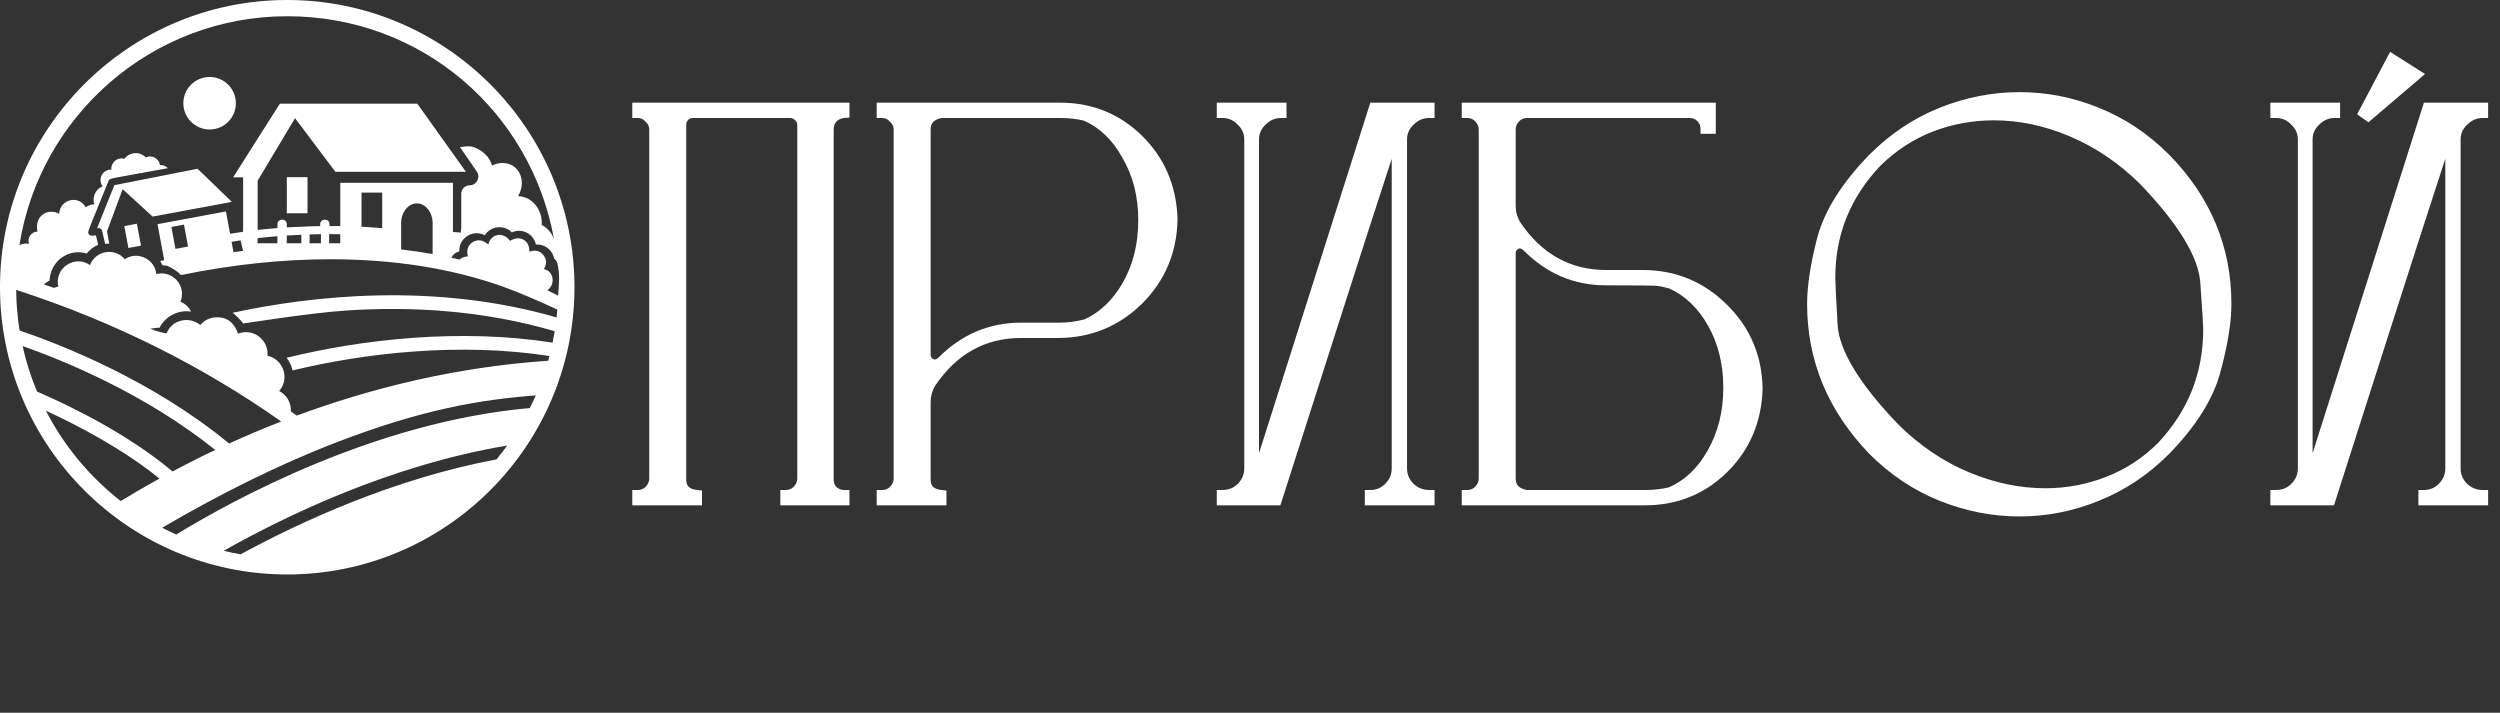 <?xml version="1.0" encoding="UTF-8"?> <svg xmlns="http://www.w3.org/2000/svg" width="235" height="67" viewBox="0 0 235 67" fill="none"><rect x="0" y="0" width="235" height="67" fill="#333333" stroke="none"/> <path d="M79.35 47H73.85V46.56C74.29 46.56 74.657 46.413 74.95 46.12C75.28 45.79 75.445 45.405 75.445 44.965V11.745C75.445 11.415 75.317 11.14 75.06 10.92C74.84 10.7 74.565 10.59 74.235 10.59H65.16C64.83 10.59 64.555 10.7 64.335 10.92C64.115 11.14 64.005 11.415 64.005 11.745V45.075C64.005 45.955 64.5 46.45 65.49 46.56V47H59.935V46.56C60.375 46.56 60.742 46.413 61.035 46.12C61.365 45.79 61.53 45.405 61.53 44.965V12.185C61.53 11.745 61.365 11.378 61.035 11.085C60.742 10.755 60.375 10.59 59.935 10.59V10.15H79.35V10.59C78.91 10.627 78.543 10.792 78.25 11.085C77.993 11.378 77.865 11.745 77.865 12.185V45.075C77.865 45.515 78.012 45.882 78.305 46.175C78.635 46.432 78.983 46.56 79.35 46.56V47ZM88.465 47H82.909V46.56C83.35 46.56 83.716 46.413 84.01 46.12C84.34 45.79 84.504 45.405 84.504 44.965V12.185C84.504 11.745 84.34 11.378 84.01 11.085C83.716 10.755 83.35 10.59 82.909 10.59V10.15H99.629C102.526 10.15 104.983 11.14 107 13.12C109.016 15.1 110.08 17.575 110.19 20.545C110.153 23.552 109.09 26.1 107 28.19C104.91 30.243 102.38 31.27 99.409 31.27H95.999C92.443 31.27 89.601 32.847 87.475 36C87.144 36.55 86.98 37.155 86.98 37.815V45.075C86.98 45.955 87.475 46.45 88.465 46.56V47ZM87.859 34.295C88.079 34.295 88.299 34.203 88.519 34.02C90.609 31.893 93.103 30.83 95.999 30.83H99.629C100.4 30.83 101.225 30.72 102.105 30.5C103.718 29.767 105.02 28.52 106.01 26.76C107 25 107.495 22.983 107.495 20.71C107.495 18.4 106.981 16.365 105.955 14.605C104.965 12.808 103.663 11.562 102.05 10.865C101.316 10.682 100.51 10.59 99.629 10.59H88.465C87.475 10.773 86.98 11.305 86.98 12.185V33.36C86.98 33.617 87.071 33.837 87.254 34.02C87.438 34.203 87.639 34.295 87.859 34.295ZM134.347 47H128.792V46.56C129.489 46.56 130.075 46.322 130.552 45.845C131.065 45.332 131.322 44.727 131.322 44.03V13.505C131.322 13.285 131.23 13.175 131.047 13.175C131.01 13.175 130.955 13.193 130.882 13.23C130.809 13.23 127.179 24.487 119.992 47H114.877V46.56C115.61 46.56 116.215 46.322 116.692 45.845C117.205 45.332 117.462 44.727 117.462 44.03V13.12C117.462 12.423 117.205 11.837 116.692 11.36C116.215 10.847 115.61 10.59 114.877 10.59V10.15H120.432V10.59C119.735 10.59 119.13 10.847 118.617 11.36C118.104 11.837 117.847 12.423 117.847 13.12V43.645C117.847 43.755 117.884 43.828 117.957 43.865C118.03 43.902 118.104 43.92 118.177 43.92C118.36 43.92 118.47 43.865 118.507 43.755L129.177 10.15H134.347V10.59C133.65 10.59 133.045 10.847 132.532 11.36C132.019 11.837 131.762 12.423 131.762 13.12V44.03C131.762 44.727 132.019 45.332 132.532 45.845C133.045 46.322 133.65 46.56 134.347 46.56V47ZM154.625 46.56C155.505 46.56 156.312 46.468 157.045 46.285C158.659 45.588 159.96 44.36 160.95 42.6C161.977 40.803 162.49 38.75 162.49 36.44C162.49 34.167 161.995 32.15 161.005 30.39C160.015 28.63 158.714 27.383 157.1 26.65C156.587 26.503 156.147 26.412 155.78 26.375C155.45 26.338 153.837 26.32 150.94 26.32C148.08 26.32 145.605 25.257 143.515 23.13C143.295 22.947 143.075 22.855 142.855 22.855C142.635 22.855 142.434 22.947 142.25 23.13C142.067 23.277 141.975 23.497 141.975 23.79V44.965C141.975 45.845 142.47 46.377 143.46 46.56H154.625ZM141.975 12.185V19.335C141.975 19.995 142.14 20.6 142.47 21.15C144.597 24.303 147.439 25.88 150.995 25.88H154.405C157.375 25.88 159.905 26.925 161.995 29.015C164.085 31.068 165.149 33.598 165.185 36.605C165.075 39.575 164.012 42.05 161.995 44.03C159.979 46.01 157.522 47 154.625 47H137.905V46.56C138.345 46.56 138.712 46.413 139.005 46.12C139.335 45.79 139.5 45.405 139.5 44.965V12.185C139.5 11.745 139.335 11.36 139.005 11.03C138.712 10.737 138.345 10.59 137.905 10.59V10.15H160.785V12.075H160.345C160.345 11.672 160.199 11.323 159.905 11.03C159.612 10.737 159.245 10.59 158.805 10.59H143.57C143.094 10.59 142.709 10.755 142.415 11.085C142.122 11.378 141.975 11.745 141.975 12.185ZM189.838 48.045C187.344 48.045 184.906 47.568 182.523 46.615C180.139 45.662 177.994 44.232 176.088 42.325C172.274 38.365 170.368 33.782 170.368 28.575C170.368 26.925 170.679 24.89 171.303 22.47C171.963 20.013 173.558 17.483 176.088 14.88C177.994 12.973 180.139 11.543 182.523 10.59C184.906 9.637 187.344 9.16 189.838 9.16C192.331 9.16 194.751 9.637 197.098 10.59C199.481 11.543 201.626 12.973 203.533 14.88C207.346 18.767 209.253 23.332 209.253 28.575C209.253 30.225 208.923 32.278 208.263 34.735C207.639 37.192 206.063 39.722 203.533 42.325C201.626 44.232 199.481 45.662 197.098 46.615C194.751 47.568 192.331 48.045 189.838 48.045ZM192.258 46.395C194.311 46.395 196.273 46.028 198.143 45.295C200.049 44.562 201.736 43.462 203.203 41.995C206.136 38.878 207.603 35.193 207.603 30.94C207.603 30.573 207.511 29.107 207.328 26.54C207.144 23.973 205.201 20.765 201.498 16.915C199.444 14.898 197.189 13.377 194.733 12.35C192.313 11.323 189.874 10.81 187.418 10.81C185.364 10.81 183.384 11.177 181.478 11.91C179.608 12.643 177.921 13.743 176.418 15.21C173.484 18.29 172.018 21.92 172.018 26.1C172.018 26.54 172.091 28.043 172.238 30.61C172.421 33.177 174.383 36.403 178.123 40.29C180.176 42.307 182.431 43.828 184.888 44.855C187.344 45.882 189.801 46.395 192.258 46.395ZM233.384 47H227.829V46.56C228.525 46.56 229.112 46.322 229.589 45.845C230.102 45.332 230.359 44.727 230.359 44.03V13.505C230.359 13.285 230.267 13.175 230.084 13.175C230.047 13.175 229.992 13.193 229.919 13.23C229.845 13.23 226.215 24.487 219.029 47H213.914V46.56C214.647 46.56 215.252 46.322 215.729 45.845C216.242 45.332 216.499 44.727 216.499 44.03V13.12C216.499 12.423 216.242 11.837 215.729 11.36C215.252 10.847 214.647 10.59 213.914 10.59V10.15H219.469V10.59C218.772 10.59 218.167 10.847 217.654 11.36C217.14 11.837 216.884 12.423 216.884 13.12V43.645C216.884 43.755 216.92 43.828 216.994 43.865C217.067 43.902 217.14 43.92 217.214 43.92C217.397 43.92 217.507 43.865 217.544 43.755L228.214 10.15H233.384V10.59C232.687 10.59 232.082 10.847 231.569 11.36C231.055 11.837 230.799 12.423 230.799 13.12V44.03C230.799 44.727 231.055 45.332 231.569 45.845C232.082 46.322 232.687 46.56 233.384 46.56V47ZM222.604 10.865L222.219 10.59L224.859 5.585L227.114 7.015L222.604 10.865Z" fill="white"></path> <path d="M79.35 47V47.5H79.85V47H79.35ZM73.85 47H73.35V47.5H73.85V47ZM73.85 46.56V46.06H73.35V46.56H73.85ZM74.95 46.12L75.304 46.474L75.304 46.474L74.95 46.12ZM75.06 10.92L74.706 11.274L74.72 11.287L74.735 11.3L75.06 10.92ZM64.335 10.92L64.689 11.274L64.689 11.274L64.335 10.92ZM65.49 46.56H65.99V46.112L65.545 46.063L65.49 46.56ZM65.49 47V47.5H65.99V47H65.49ZM59.935 47H59.435V47.5H59.935V47ZM59.935 46.56V46.06H59.435V46.56H59.935ZM61.035 46.12L60.681 45.766L60.681 45.766L61.035 46.12ZM61.035 11.085L60.661 11.417L60.681 11.439L60.703 11.459L61.035 11.085ZM59.935 10.59H59.435V11.09H59.935V10.59ZM59.935 10.15V9.65H59.435V10.15H59.935ZM79.35 10.15H79.85V9.65H79.35V10.15ZM79.35 10.59L79.391 11.088L79.85 11.05V10.59H79.35ZM78.25 11.085L77.896 10.731L77.885 10.743L77.874 10.756L78.25 11.085ZM78.305 46.175L77.951 46.529L77.974 46.551L77.998 46.57L78.305 46.175ZM79.35 46.56H79.85V46.06H79.35V46.56ZM79.35 46.5H73.85V47.5H79.35V46.5ZM74.35 47V46.56H73.35V47H74.35ZM73.85 47.06C74.414 47.06 74.91 46.867 75.304 46.474L74.596 45.766C74.403 45.96 74.166 46.06 73.85 46.06V47.06ZM75.304 46.474C75.721 46.056 75.945 45.546 75.945 44.965H74.945C74.945 45.264 74.839 45.524 74.596 45.766L75.304 46.474ZM75.945 44.965V11.745H74.945V44.965H75.945ZM75.945 11.745C75.945 11.265 75.75 10.853 75.385 10.54L74.735 11.3C74.884 11.427 74.945 11.565 74.945 11.745H75.945ZM75.414 10.566C75.094 10.246 74.689 10.09 74.235 10.09V11.09C74.441 11.09 74.586 11.153 74.706 11.274L75.414 10.566ZM74.235 10.09H65.16V11.09H74.235V10.09ZM65.16 10.09C64.706 10.09 64.301 10.246 63.981 10.566L64.689 11.274C64.809 11.153 64.954 11.09 65.16 11.09V10.09ZM63.981 10.566C63.661 10.886 63.505 11.291 63.505 11.745H64.505C64.505 11.539 64.569 11.394 64.689 11.274L63.981 10.566ZM63.505 11.745V45.075H64.505V11.745H63.505ZM63.505 45.075C63.505 45.612 63.659 46.096 64.023 46.46C64.378 46.816 64.874 46.995 65.435 47.057L65.545 46.063C65.116 46.015 64.869 45.892 64.73 45.753C64.599 45.622 64.505 45.418 64.505 45.075H63.505ZM64.99 46.56V47H65.99V46.56H64.99ZM65.49 46.5H59.935V47.5H65.49V46.5ZM60.435 47V46.56H59.435V47H60.435ZM59.935 47.06C60.499 47.06 60.995 46.867 61.389 46.474L60.681 45.766C60.488 45.96 60.251 46.06 59.935 46.06V47.06ZM61.389 46.474C61.806 46.056 62.03 45.546 62.03 44.965H61.03C61.03 45.264 60.924 45.524 60.681 45.766L61.389 46.474ZM62.03 44.965V12.185H61.03V44.965H62.03ZM62.03 12.185C62.03 11.602 61.803 11.099 61.367 10.711L60.703 11.459C60.926 11.658 61.03 11.888 61.03 12.185H62.03ZM61.409 10.753C61.021 10.316 60.518 10.09 59.935 10.09V11.09C60.232 11.09 60.462 11.194 60.661 11.417L61.409 10.753ZM60.435 10.59V10.15H59.435V10.59H60.435ZM59.935 10.65H79.35V9.65H59.935V10.65ZM78.85 10.15V10.59H79.85V10.15H78.85ZM79.308 10.092C78.759 10.137 78.279 10.349 77.896 10.731L78.604 11.439C78.808 11.235 79.061 11.116 79.391 11.088L79.308 10.092ZM77.874 10.756C77.527 11.152 77.365 11.641 77.365 12.185H78.365C78.365 11.849 78.46 11.605 78.626 11.414L77.874 10.756ZM77.365 12.185V45.075H78.365V12.185H77.365ZM77.365 45.075C77.365 45.639 77.558 46.135 77.951 46.529L78.659 45.821C78.465 45.628 78.365 45.391 78.365 45.075H77.365ZM77.998 46.57C78.403 46.885 78.857 47.06 79.35 47.06V46.06C79.11 46.06 78.867 45.979 78.612 45.78L77.998 46.57ZM78.85 46.56V47H79.85V46.56H78.85ZM88.465 47V47.5H88.965V47H88.465ZM82.909 47H82.409V47.5H82.909V47ZM82.909 46.56V46.06H82.409V46.56H82.909ZM84.01 46.12L83.656 45.766L83.656 45.766L84.01 46.12ZM84.01 11.085L83.636 11.417L83.655 11.439L83.677 11.459L84.01 11.085ZM82.909 10.59H82.409V11.09H82.909V10.59ZM82.909 10.15V9.65H82.409V10.15H82.909ZM107 13.12L107.35 12.763L107 13.12ZM110.19 20.545L110.689 20.551L110.69 20.539L110.689 20.526L110.19 20.545ZM107 28.19L107.35 28.547L107.353 28.544L107 28.19ZM87.475 36L87.06 35.72L87.053 35.731L87.046 35.743L87.475 36ZM88.465 46.56H88.965V46.112L88.52 46.063L88.465 46.56ZM88.519 34.02L88.84 34.404L88.859 34.388L88.876 34.37L88.519 34.02ZM102.105 30.5L102.226 30.985L102.27 30.974L102.311 30.955L102.105 30.5ZM106.01 26.76L106.445 27.005L106.445 27.005L106.01 26.76ZM105.955 14.605L105.516 14.846L105.523 14.857L105.955 14.605ZM102.05 10.865L102.248 10.406L102.21 10.39L102.171 10.38L102.05 10.865ZM88.465 10.59V10.09H88.419L88.374 10.098L88.465 10.59ZM87.254 34.02L87.608 33.666L87.608 33.666L87.254 34.02ZM88.465 46.5H82.909V47.5H88.465V46.5ZM83.409 47V46.56H82.409V47H83.409ZM82.909 47.06C83.473 47.06 83.97 46.867 84.363 46.474L83.656 45.766C83.463 45.96 83.226 46.06 82.909 46.06V47.06ZM84.363 46.474C84.781 46.056 85.004 45.546 85.004 44.965H84.004C84.004 45.264 83.898 45.524 83.656 45.766L84.363 46.474ZM85.004 44.965V12.185H84.004V44.965H85.004ZM85.004 12.185C85.004 11.602 84.778 11.099 84.342 10.711L83.677 11.459C83.901 11.658 84.004 11.888 84.004 12.185H85.004ZM84.383 10.753C83.995 10.316 83.493 10.09 82.909 10.09V11.09C83.206 11.09 83.437 11.194 83.636 11.417L84.383 10.753ZM83.409 10.59V10.15H82.409V10.59H83.409ZM82.909 10.65H99.629V9.65H82.909V10.65ZM99.629 10.65C102.399 10.65 104.729 11.591 106.649 13.477L107.35 12.763C105.237 10.689 102.654 9.65 99.629 9.65V10.65ZM106.649 13.477C108.57 15.362 109.584 17.714 109.69 20.564L110.689 20.526C110.575 17.436 109.463 14.838 107.35 12.763L106.649 13.477ZM109.69 20.539C109.654 23.418 108.642 25.84 106.646 27.836L107.353 28.544C109.537 26.36 110.651 23.686 110.689 20.551L109.69 20.539ZM106.649 27.833C104.654 29.793 102.25 30.77 99.409 30.77V31.77C102.509 31.77 105.165 30.693 107.35 28.547L106.649 27.833ZM99.409 30.77H95.999V31.77H99.409V30.77ZM95.999 30.77C92.263 30.77 89.272 32.441 87.06 35.72L87.889 36.28C89.93 33.253 92.622 31.77 95.999 31.77V30.77ZM87.046 35.743C86.668 36.373 86.48 37.067 86.48 37.815H87.48C87.48 37.243 87.621 36.727 87.903 36.257L87.046 35.743ZM86.48 37.815V45.075H87.48V37.815H86.48ZM86.48 45.075C86.48 45.612 86.633 46.096 86.997 46.46C87.353 46.816 87.848 46.995 88.409 47.057L88.52 46.063C88.091 46.015 87.844 45.892 87.704 45.753C87.573 45.622 87.48 45.418 87.48 45.075H86.48ZM87.965 46.56V47H88.965V46.56H87.965ZM87.859 34.795C88.228 34.795 88.557 34.639 88.84 34.404L88.199 33.636C88.042 33.767 87.931 33.795 87.859 33.795V34.795ZM88.876 34.37C90.875 32.336 93.241 31.33 95.999 31.33V30.33C92.964 30.33 90.344 31.45 88.163 33.669L88.876 34.37ZM95.999 31.33H99.629V30.33H95.999V31.33ZM99.629 31.33C100.447 31.33 101.313 31.213 102.226 30.985L101.983 30.015C101.136 30.227 100.352 30.33 99.629 30.33V31.33ZM102.311 30.955C104.035 30.172 105.411 28.844 106.445 27.005L105.574 26.515C104.628 28.196 103.401 29.361 101.898 30.045L102.311 30.955ZM106.445 27.005C107.483 25.161 107.995 23.058 107.995 20.71H106.995C106.995 22.909 106.517 24.839 105.574 26.515L106.445 27.005ZM107.995 20.71C107.995 18.323 107.463 16.199 106.386 14.353L105.523 14.857C106.499 16.531 106.995 18.477 106.995 20.71H107.995ZM106.392 14.364C105.358 12.487 103.979 11.154 102.248 10.406L101.851 11.324C103.346 11.97 104.571 13.13 105.517 14.846L106.392 14.364ZM102.171 10.38C101.392 10.185 100.544 10.09 99.629 10.09V11.09C100.475 11.09 101.24 11.178 101.928 11.35L102.171 10.38ZM99.629 10.09H88.465V11.09H99.629V10.09ZM88.374 10.098C87.813 10.202 87.329 10.416 86.985 10.786C86.634 11.163 86.48 11.647 86.48 12.185H87.48C87.48 11.843 87.573 11.621 87.717 11.467C87.868 11.305 88.126 11.161 88.556 11.082L88.374 10.098ZM86.48 12.185V33.36H87.48V12.185H86.48ZM86.48 33.36C86.48 33.751 86.625 34.097 86.901 34.374L87.608 33.666C87.517 33.576 87.48 33.483 87.48 33.36H86.48ZM86.901 34.374C87.16 34.633 87.483 34.795 87.859 34.795V33.795C87.796 33.795 87.716 33.774 87.608 33.666L86.901 34.374ZM134.347 47V47.5H134.847V47H134.347ZM128.792 47H128.292V47.5H128.792V47ZM128.792 46.56V46.06H128.292V46.56H128.792ZM130.552 45.845L130.906 46.199L130.906 46.199L130.552 45.845ZM130.882 13.23V13.73H131L131.106 13.677L130.882 13.23ZM119.992 47V47.5H120.357L120.468 47.152L119.992 47ZM114.877 47H114.377V47.5H114.877V47ZM114.877 46.56V46.06H114.377V46.56H114.877ZM116.692 45.845L116.338 45.491L116.338 45.491L116.692 45.845ZM116.692 11.36L116.326 11.7L116.338 11.714L116.352 11.726L116.692 11.36ZM114.877 10.59H114.377V11.09H114.877V10.59ZM114.877 10.15V9.65H114.377V10.15H114.877ZM120.432 10.15H120.932V9.65H120.432V10.15ZM120.432 10.59V11.09H120.932V10.59H120.432ZM118.617 11.36L118.957 11.726L118.964 11.72L118.971 11.714L118.617 11.36ZM117.957 43.865L118.181 43.418L118.181 43.418L117.957 43.865ZM118.507 43.755L118.981 43.913L118.984 43.906L118.507 43.755ZM129.177 10.15V9.65H128.811L128.7 9.999L129.177 10.15ZM134.347 10.15H134.847V9.65H134.347V10.15ZM134.347 10.59V11.09H134.847V10.59H134.347ZM132.532 11.36L132.872 11.726L132.879 11.72L132.886 11.714L132.532 11.36ZM132.532 45.845L132.178 46.199L132.185 46.205L132.192 46.211L132.532 45.845ZM134.347 46.56H134.847V46.06H134.347V46.56ZM134.347 46.5H128.792V47.5H134.347V46.5ZM129.292 47V46.56H128.292V47H129.292ZM128.792 47.06C129.616 47.06 130.332 46.772 130.906 46.199L130.198 45.491C129.819 45.871 129.361 46.06 128.792 46.06V47.06ZM130.906 46.199C131.508 45.596 131.822 44.865 131.822 44.03H130.822C130.822 44.588 130.622 45.068 130.198 45.491L130.906 46.199ZM131.822 44.03V13.505H130.822V44.03H131.822ZM131.822 13.505C131.822 13.338 131.789 13.12 131.637 12.937C131.471 12.738 131.242 12.675 131.047 12.675V13.675C131.044 13.675 131.019 13.675 130.982 13.66C130.942 13.644 130.901 13.616 130.869 13.578C130.809 13.505 130.822 13.452 130.822 13.505H131.822ZM131.047 12.675C130.883 12.675 130.736 12.744 130.658 12.783L131.106 13.677C131.129 13.665 131.138 13.662 131.136 13.663C131.135 13.664 131.127 13.666 131.114 13.669C131.102 13.671 131.078 13.675 131.047 13.675V12.675ZM130.882 12.73C130.695 12.73 130.577 12.832 130.553 12.853C130.513 12.888 130.487 12.922 130.476 12.937C130.453 12.968 130.438 12.996 130.433 13.006C130.42 13.031 130.41 13.055 130.404 13.069C130.39 13.102 130.374 13.143 130.357 13.189C130.323 13.283 130.275 13.419 130.215 13.596C130.093 13.95 129.917 14.48 129.685 15.184C129.222 16.593 128.536 18.705 127.629 21.519C125.813 27.148 123.109 35.591 119.516 46.848L120.468 47.152C124.062 35.895 126.766 27.454 128.58 21.826C129.488 19.012 130.173 16.902 130.635 15.497C130.866 14.794 131.042 14.268 131.161 13.919C131.221 13.744 131.265 13.617 131.296 13.535C131.311 13.492 131.321 13.468 131.326 13.457C131.329 13.449 131.326 13.457 131.319 13.47C131.316 13.475 131.304 13.499 131.283 13.528C131.273 13.541 131.249 13.573 131.209 13.608C131.185 13.628 131.068 13.73 130.882 13.73V12.73ZM119.992 46.5H114.877V47.5H119.992V46.5ZM115.377 47V46.56H114.377V47H115.377ZM114.877 47.06C115.73 47.06 116.466 46.778 117.046 46.199L116.338 45.491C115.964 45.866 115.491 46.06 114.877 46.06V47.06ZM117.046 46.199C117.648 45.596 117.962 44.865 117.962 44.03H116.962C116.962 44.588 116.762 45.068 116.338 45.491L117.046 46.199ZM117.962 44.03V13.12H116.962V44.03H117.962ZM117.962 13.12C117.962 12.283 117.647 11.564 117.032 10.994L116.352 11.726C116.764 12.109 116.962 12.563 116.962 13.12H117.962ZM117.058 11.02C116.482 10.399 115.742 10.09 114.877 10.09V11.09C115.479 11.09 115.948 11.294 116.326 11.7L117.058 11.02ZM115.377 10.59V10.15H114.377V10.59H115.377ZM114.877 10.65H120.432V9.65H114.877V10.65ZM119.932 10.15V10.59H120.932V10.15H119.932ZM120.432 10.09C119.597 10.09 118.866 10.404 118.263 11.006L118.971 11.714C119.395 11.29 119.874 11.09 120.432 11.09V10.09ZM118.277 10.994C117.662 11.564 117.347 12.283 117.347 13.12H118.347C118.347 12.563 118.545 12.109 118.957 11.726L118.277 10.994ZM117.347 13.12V43.645H118.347V13.12H117.347ZM117.347 43.645C117.347 43.869 117.432 44.162 117.733 44.312L118.181 43.418C118.241 43.448 118.292 43.499 118.322 43.559C118.335 43.585 118.341 43.608 118.344 43.623C118.346 43.63 118.346 43.636 118.347 43.639C118.347 43.643 118.347 43.645 118.347 43.645H117.347ZM117.733 44.312C117.868 44.38 118.017 44.42 118.177 44.42V43.42C118.182 43.42 118.186 43.421 118.188 43.421C118.19 43.422 118.187 43.421 118.181 43.418L117.733 44.312ZM118.177 44.42C118.429 44.42 118.84 44.338 118.981 43.913L118.033 43.597C118.044 43.563 118.063 43.528 118.092 43.495C118.121 43.463 118.15 43.443 118.173 43.431C118.213 43.411 118.226 43.42 118.177 43.42V44.42ZM118.984 43.906L129.654 10.301L128.7 9.999L118.03 43.604L118.984 43.906ZM129.177 10.65H134.347V9.65H129.177V10.65ZM133.847 10.15V10.59H134.847V10.15H133.847ZM134.347 10.09C133.512 10.09 132.781 10.404 132.178 11.006L132.886 11.714C133.31 11.29 133.789 11.09 134.347 11.09V10.09ZM132.192 10.994C131.577 11.564 131.262 12.283 131.262 13.12H132.262C132.262 12.563 132.46 12.109 132.872 11.726L132.192 10.994ZM131.262 13.12V44.03H132.262V13.12H131.262ZM131.262 44.03C131.262 44.865 131.576 45.596 132.178 46.199L132.886 45.491C132.462 45.068 132.262 44.588 132.262 44.03H131.262ZM132.192 46.211C132.797 46.773 133.523 47.06 134.347 47.06V46.06C133.777 46.06 133.294 45.87 132.872 45.479L132.192 46.211ZM133.847 46.56V47H134.847V46.56H133.847ZM157.045 46.285L157.167 46.77L157.206 46.76L157.243 46.744L157.045 46.285ZM160.95 42.6L160.516 42.352L160.514 42.355L160.95 42.6ZM161.005 30.39L161.441 30.145L161.441 30.145L161.005 30.39ZM157.1 26.65L157.307 26.195L157.273 26.179L157.238 26.169L157.1 26.65ZM155.78 26.375L155.725 26.872L155.73 26.872L155.78 26.375ZM143.515 23.13L143.872 22.779L143.854 22.762L143.835 22.746L143.515 23.13ZM142.25 23.13L142.563 23.52L142.584 23.503L142.604 23.484L142.25 23.13ZM143.46 46.56L143.369 47.052L143.414 47.06H143.46V46.56ZM142.47 21.15L142.041 21.407L142.048 21.419L142.056 21.43L142.47 21.15ZM161.995 29.015L161.642 29.369L161.645 29.372L161.995 29.015ZM165.185 36.605L165.685 36.623L165.685 36.611L165.685 36.599L165.185 36.605ZM161.995 44.03L161.645 43.673L161.645 43.673L161.995 44.03ZM137.905 47H137.405V47.5H137.905V47ZM137.905 46.56V46.06H137.405V46.56H137.905ZM139.005 46.12L138.652 45.766L138.652 45.766L139.005 46.12ZM139.005 11.03L138.652 11.384L138.652 11.384L139.005 11.03ZM137.905 10.59H137.405V11.09H137.905V10.59ZM137.905 10.15V9.65H137.405V10.15H137.905ZM160.785 10.15H161.285V9.65H160.785V10.15ZM160.785 12.075V12.575H161.285V12.075H160.785ZM160.345 12.075H159.845V12.575H160.345V12.075ZM159.905 11.03L160.259 10.676L160.259 10.676L159.905 11.03ZM142.415 11.085L142.769 11.438L142.779 11.428L142.789 11.417L142.415 11.085ZM154.625 47.06C155.54 47.06 156.388 46.965 157.167 46.77L156.924 45.8C156.236 45.972 155.471 46.06 154.625 46.06V47.06ZM157.243 46.744C158.972 45.998 160.351 44.686 161.386 42.845L160.514 42.355C159.57 44.034 158.345 45.179 156.847 45.826L157.243 46.744ZM161.384 42.848C162.459 40.967 162.99 38.827 162.99 36.44H161.99C161.99 38.673 161.495 40.639 160.516 42.352L161.384 42.848ZM162.99 36.44C162.99 34.092 162.478 31.989 161.441 30.145L160.569 30.635C161.512 32.311 161.99 34.242 161.99 36.44H162.99ZM161.441 30.145C160.407 28.306 159.03 26.978 157.307 26.195L156.893 27.105C158.397 27.789 159.624 28.954 160.569 30.635L161.441 30.145ZM157.238 26.169C156.707 26.018 156.236 25.918 155.83 25.878L155.73 26.872C156.058 26.905 156.467 26.989 156.963 27.131L157.238 26.169ZM155.835 25.878C155.639 25.856 155.123 25.843 154.328 25.834C153.519 25.825 152.389 25.82 150.94 25.82V26.82C152.388 26.82 153.513 26.825 154.317 26.834C155.136 26.843 155.591 26.857 155.725 26.872L155.835 25.878ZM150.94 25.82C148.221 25.82 145.872 24.815 143.872 22.779L143.159 23.48C145.338 25.698 147.94 26.82 150.94 26.82V25.82ZM143.835 22.746C143.553 22.511 143.224 22.355 142.855 22.355V23.355C142.927 23.355 143.037 23.383 143.195 23.514L143.835 22.746ZM142.855 22.355C142.479 22.355 142.156 22.517 141.897 22.776L142.604 23.484C142.711 23.376 142.791 23.355 142.855 23.355V22.355ZM141.938 22.74C141.607 23.004 141.475 23.386 141.475 23.79H142.475C142.475 23.607 142.527 23.549 142.563 23.52L141.938 22.74ZM141.475 23.79V44.965H142.475V23.79H141.475ZM141.475 44.965C141.475 45.503 141.629 45.987 141.981 46.364C142.325 46.734 142.809 46.948 143.369 47.052L143.551 46.068C143.122 45.989 142.863 45.845 142.712 45.683C142.569 45.529 142.475 45.307 142.475 44.965H141.475ZM143.46 47.06H154.625V46.06H143.46V47.06ZM141.475 12.185V19.335H142.475V12.185H141.475ZM141.475 19.335C141.475 20.083 141.663 20.777 142.041 21.407L142.899 20.893C142.617 20.423 142.475 19.907 142.475 19.335H141.475ZM142.056 21.43C144.268 24.709 147.259 26.38 150.995 26.38V25.38C147.618 25.38 144.926 23.897 142.885 20.87L142.056 21.43ZM150.995 26.38H154.405V25.38H150.995V26.38ZM154.405 26.38C157.243 26.38 159.646 27.373 161.642 29.369L162.349 28.661C160.165 26.477 157.507 25.38 154.405 25.38V26.38ZM161.645 29.372C163.638 31.33 164.65 33.733 164.685 36.611L165.685 36.599C165.647 33.464 164.533 30.807 162.346 28.658L161.645 29.372ZM164.686 36.587C164.58 39.436 163.565 41.788 161.645 43.673L162.346 44.387C164.458 42.312 165.57 39.714 165.685 36.623L164.686 36.587ZM161.645 43.673C159.724 45.559 157.395 46.5 154.625 46.5V47.5C157.649 47.5 160.233 46.461 162.346 44.387L161.645 43.673ZM154.625 46.5H137.905V47.5H154.625V46.5ZM138.405 47V46.56H137.405V47H138.405ZM137.905 47.06C138.469 47.06 138.966 46.867 139.359 46.474L138.652 45.766C138.458 45.96 138.222 46.06 137.905 46.06V47.06ZM139.359 46.474C139.776 46.056 140 45.546 140 44.965H139C139 45.264 138.894 45.524 138.652 45.766L139.359 46.474ZM140 44.965V12.185H139V44.965H140ZM140 12.185C140 11.604 139.776 11.094 139.359 10.676L138.652 11.384C138.894 11.626 139 11.886 139 12.185H140ZM139.359 10.676C138.966 10.283 138.469 10.09 137.905 10.09V11.09C138.222 11.09 138.458 11.19 138.652 11.384L139.359 10.676ZM138.405 10.59V10.15H137.405V10.59H138.405ZM137.905 10.65H160.785V9.65H137.905V10.65ZM160.285 10.15V12.075H161.285V10.15H160.285ZM160.785 11.575H160.345V12.575H160.785V11.575ZM160.845 12.075C160.845 11.535 160.643 11.061 160.259 10.676L159.552 11.384C159.754 11.586 159.845 11.808 159.845 12.075H160.845ZM160.259 10.676C159.866 10.283 159.369 10.09 158.805 10.09V11.09C159.122 11.09 159.358 11.19 159.552 11.384L160.259 10.676ZM158.805 10.09H143.57V11.09H158.805V10.09ZM143.57 10.09C142.964 10.09 142.438 10.307 142.042 10.753L142.789 11.417C142.979 11.203 143.224 11.09 143.57 11.09V10.09ZM142.062 10.731C141.668 11.125 141.475 11.621 141.475 12.185H142.475C142.475 11.869 142.575 11.632 142.769 11.438L142.062 10.731ZM182.523 46.615L182.708 46.151L182.523 46.615ZM176.088 42.325L175.727 42.672L175.734 42.679L176.088 42.325ZM171.303 22.47L170.82 22.34L170.819 22.345L171.303 22.47ZM176.088 14.88L175.734 14.526L175.729 14.531L176.088 14.88ZM182.523 10.59L182.337 10.126L182.337 10.126L182.523 10.59ZM197.098 10.59L196.91 11.053L196.912 11.054L197.098 10.59ZM203.533 14.88L203.89 14.53L203.886 14.526L203.533 14.88ZM208.263 34.735L207.78 34.605L207.778 34.612L208.263 34.735ZM203.533 42.325L203.886 42.679L203.891 42.673L203.533 42.325ZM197.098 46.615L196.912 46.151L196.91 46.152L197.098 46.615ZM198.143 45.295L197.963 44.828L197.96 44.83L198.143 45.295ZM203.203 41.995L203.556 42.349L203.562 42.343L203.567 42.338L203.203 41.995ZM207.328 26.54L206.829 26.576L206.829 26.576L207.328 26.54ZM201.498 16.915L201.858 16.568L201.853 16.563L201.848 16.558L201.498 16.915ZM194.733 12.35L194.537 12.81L194.54 12.811L194.733 12.35ZM181.478 11.91L181.298 11.443L181.295 11.444L181.478 11.91ZM176.418 15.21L176.069 14.852L176.062 14.858L176.056 14.865L176.418 15.21ZM172.238 30.61L171.738 30.639L171.739 30.646L172.238 30.61ZM178.123 40.29L177.762 40.637L177.772 40.647L178.123 40.29ZM184.888 44.855L185.08 44.394L185.08 44.394L184.888 44.855ZM189.838 47.545C187.41 47.545 185.034 47.081 182.708 46.151L182.337 47.079C184.778 48.056 187.279 48.545 189.838 48.545V47.545ZM182.708 46.151C180.391 45.224 178.302 43.833 176.441 41.971L175.734 42.679C177.686 44.631 179.888 46.099 182.337 47.079L182.708 46.151ZM176.448 41.978C172.719 38.106 170.868 33.645 170.868 28.575H169.868C169.868 33.919 171.83 38.624 175.728 42.672L176.448 41.978ZM170.868 28.575C170.868 26.983 171.169 24.993 171.787 22.595L170.819 22.345C170.189 24.787 169.868 26.867 169.868 28.575H170.868ZM171.786 22.6C172.416 20.253 173.952 17.795 176.446 15.229L175.729 14.531C173.164 17.171 171.509 19.774 170.82 22.34L171.786 22.6ZM176.441 15.234C178.302 13.372 180.391 11.981 182.708 11.054L182.337 10.126C179.888 11.105 177.686 12.574 175.734 14.526L176.441 15.234ZM182.708 11.054C185.034 10.124 187.41 9.66 189.838 9.66V8.66C187.279 8.66 184.778 9.15 182.337 10.126L182.708 11.054ZM189.838 9.66C192.265 9.66 194.622 10.124 196.91 11.053L197.286 10.127C194.88 9.15 192.397 8.66 189.838 8.66V9.66ZM196.912 11.054C199.229 11.981 201.318 13.372 203.179 15.234L203.886 14.526C201.934 12.574 199.733 11.105 197.283 10.126L196.912 11.054ZM203.176 15.23C206.901 19.027 208.753 23.468 208.753 28.575H209.753C209.753 23.195 207.791 18.506 203.89 14.53L203.176 15.23ZM208.753 28.575C208.753 30.164 208.434 32.171 207.78 34.605L208.746 34.865C209.412 32.386 209.753 30.286 209.753 28.575H208.753ZM207.778 34.612C207.184 36.955 205.668 39.41 203.174 41.977L203.891 42.673C206.457 40.033 208.095 37.428 208.747 34.858L207.778 34.612ZM203.179 41.971C201.318 43.833 199.229 45.224 196.912 46.151L197.283 47.079C199.733 46.099 201.934 44.631 203.886 42.679L203.179 41.971ZM196.91 46.152C194.622 47.081 192.265 47.545 189.838 47.545V48.545C192.397 48.545 194.88 48.056 197.286 47.078L196.91 46.152ZM192.258 46.895C194.372 46.895 196.396 46.517 198.325 45.761L197.96 44.83C196.15 45.539 194.25 45.895 192.258 45.895V46.895ZM198.322 45.762C200.295 45.003 202.041 43.864 203.556 42.349L202.849 41.641C201.431 43.059 199.804 44.12 197.963 44.828L198.322 45.762ZM203.567 42.338C206.587 39.129 208.103 35.322 208.103 30.94H207.103C207.103 35.065 205.685 38.628 202.839 41.652L203.567 42.338ZM208.103 30.94C208.103 30.55 208.009 29.058 207.826 26.504L206.829 26.576C207.013 29.155 207.103 30.596 207.103 30.94H208.103ZM207.826 26.504C207.63 23.748 205.57 20.427 201.858 16.568L201.137 17.262C204.832 21.103 206.659 24.199 206.829 26.576L207.826 26.504ZM201.848 16.558C199.753 14.501 197.445 12.942 194.925 11.889L194.54 12.811C196.933 13.812 199.136 15.296 201.147 17.272L201.848 16.558ZM194.928 11.89C192.451 10.839 189.946 10.31 187.418 10.31V11.31C189.803 11.31 192.175 11.808 194.537 12.81L194.928 11.89ZM187.418 10.31C185.303 10.31 183.262 10.688 181.298 11.443L181.657 12.377C183.506 11.665 185.425 11.31 187.418 11.31V10.31ZM181.295 11.444C179.36 12.203 177.617 13.341 176.069 14.852L176.767 15.568C178.225 14.146 179.855 13.083 181.66 12.376L181.295 11.444ZM176.056 14.865C173.035 18.036 171.518 21.789 171.518 26.1H172.518C172.518 22.051 173.933 18.544 176.78 15.555L176.056 14.865ZM171.518 26.1C171.518 26.558 171.592 28.081 171.739 30.639L172.737 30.581C172.59 28.006 172.518 26.522 172.518 26.1H171.518ZM171.739 30.646C171.936 33.403 174.015 36.742 177.762 40.637L178.483 39.943C174.751 36.065 172.906 32.95 172.736 30.574L171.739 30.646ZM177.772 40.647C179.867 42.704 182.175 44.263 184.695 45.316L185.08 44.394C182.687 43.394 180.485 41.909 178.473 39.933L177.772 40.647ZM184.695 45.316C187.207 46.366 189.729 46.895 192.258 46.895V45.895C189.873 45.895 187.481 45.397 185.08 44.394L184.695 45.316ZM233.384 47V47.5H233.884V47H233.384ZM227.829 47H227.329V47.5H227.829V47ZM227.829 46.56V46.06H227.329V46.56H227.829ZM229.589 45.845L229.942 46.199L229.942 46.199L229.589 45.845ZM229.919 13.23V13.73H230.037L230.142 13.677L229.919 13.23ZM219.029 47V47.5H219.394L219.505 47.152L219.029 47ZM213.914 47H213.414V47.5H213.914V47ZM213.914 46.56V46.06H213.414V46.56H213.914ZM215.729 45.845L215.375 45.491L215.375 45.491L215.729 45.845ZM215.729 11.36L215.362 11.7L215.375 11.714L215.388 11.726L215.729 11.36ZM213.914 10.59H213.414V11.09H213.914V10.59ZM213.914 10.15V9.65H213.414V10.15H213.914ZM219.469 10.15H219.969V9.65H219.469V10.15ZM219.469 10.59V11.09H219.969V10.59H219.469ZM217.654 11.36L217.994 11.726L218.001 11.72L218.007 11.714L217.654 11.36ZM216.994 43.865L217.217 43.418L217.217 43.418L216.994 43.865ZM217.544 43.755L218.018 43.913L218.02 43.906L217.544 43.755ZM228.214 10.15V9.65H227.848L227.737 9.999L228.214 10.15ZM233.384 10.15H233.884V9.65H233.384V10.15ZM233.384 10.59V11.09H233.884V10.59H233.384ZM231.569 11.36L231.909 11.726L231.916 11.72L231.922 11.714L231.569 11.36ZM231.569 45.845L231.215 46.199L231.222 46.205L231.228 46.211L231.569 45.845ZM233.384 46.56H233.884V46.06H233.384V46.56ZM222.604 10.865L222.313 11.272L222.631 11.499L222.928 11.245L222.604 10.865ZM222.219 10.59L221.776 10.357L221.573 10.743L221.928 10.997L222.219 10.59ZM224.859 5.585L225.126 5.163L224.669 4.873L224.416 5.352L224.859 5.585ZM227.114 7.015L227.438 7.395L227.953 6.955L227.381 6.593L227.114 7.015ZM233.384 46.5H227.829V47.5H233.384V46.5ZM228.329 47V46.56H227.329V47H228.329ZM227.829 47.06C228.653 47.06 229.368 46.772 229.942 46.199L229.235 45.491C228.856 45.871 228.398 46.06 227.829 46.06V47.06ZM229.942 46.199C230.545 45.596 230.859 44.865 230.859 44.03H229.859C229.859 44.588 229.659 45.068 229.235 45.491L229.942 46.199ZM230.859 44.03V13.505H229.859V44.03H230.859ZM230.859 13.505C230.859 13.338 230.826 13.12 230.674 12.937C230.508 12.738 230.279 12.675 230.084 12.675V13.675C230.08 13.675 230.055 13.675 230.018 13.66C229.978 13.644 229.938 13.616 229.906 13.578C229.846 13.505 229.859 13.452 229.859 13.505H230.859ZM230.084 12.675C229.919 12.675 229.772 12.744 229.695 12.783L230.142 13.677C230.166 13.665 230.175 13.662 230.173 13.663C230.171 13.664 230.164 13.666 230.151 13.669C230.138 13.671 230.115 13.675 230.084 13.675V12.675ZM229.919 12.73C229.731 12.73 229.614 12.832 229.589 12.853C229.549 12.888 229.523 12.922 229.513 12.937C229.49 12.968 229.475 12.996 229.47 13.006C229.457 13.031 229.446 13.055 229.44 13.069C229.427 13.102 229.411 13.143 229.394 13.189C229.359 13.283 229.312 13.419 229.251 13.596C229.13 13.95 228.953 14.48 228.722 15.184C228.258 16.593 227.573 18.705 226.665 21.519C224.85 27.148 222.146 35.591 218.552 46.848L219.505 47.152C223.098 35.895 225.802 27.454 227.617 21.826C228.524 19.012 229.209 16.902 229.672 15.497C229.903 14.794 230.078 14.268 230.197 13.919C230.257 13.744 230.302 13.617 230.332 13.535C230.348 13.492 230.357 13.468 230.362 13.457C230.365 13.449 230.363 13.457 230.355 13.47C230.353 13.475 230.341 13.499 230.319 13.528C230.31 13.541 230.285 13.573 230.246 13.608C230.222 13.628 230.105 13.73 229.919 13.73V12.73ZM219.029 46.5H213.914V47.5H219.029V46.5ZM214.414 47V46.56H213.414V47H214.414ZM213.914 47.06C214.767 47.06 215.503 46.778 216.082 46.199L215.375 45.491C215.001 45.866 214.527 46.06 213.914 46.06V47.06ZM216.082 46.199C216.685 45.596 216.999 44.865 216.999 44.03H215.999C215.999 44.588 215.799 45.068 215.375 45.491L216.082 46.199ZM216.999 44.03V13.12H215.999V44.03H216.999ZM216.999 13.12C216.999 12.283 216.683 11.564 216.069 10.994L215.388 11.726C215.8 12.109 215.999 12.563 215.999 13.12H216.999ZM216.095 11.02C215.519 10.399 214.779 10.09 213.914 10.09V11.09C214.515 11.09 214.985 11.294 215.362 11.7L216.095 11.02ZM214.414 10.59V10.15H213.414V10.59H214.414ZM213.914 10.65H219.469V9.65H213.914V10.65ZM218.969 10.15V10.59H219.969V10.15H218.969ZM219.469 10.09C218.633 10.09 217.903 10.404 217.3 11.006L218.007 11.714C218.431 11.29 218.911 11.09 219.469 11.09V10.09ZM217.313 10.994C216.699 11.564 216.384 12.283 216.384 13.12H217.384C217.384 12.563 217.582 12.109 217.994 11.726L217.313 10.994ZM216.384 13.12V43.645H217.384V13.12H216.384ZM216.384 43.645C216.384 43.869 216.469 44.162 216.77 44.312L217.217 43.418C217.277 43.448 217.328 43.499 217.358 43.559C217.371 43.585 217.378 43.608 217.381 43.623C217.382 43.63 217.383 43.636 217.383 43.639C217.384 43.643 217.384 43.645 217.384 43.645H216.384ZM216.77 44.312C216.904 44.38 217.054 44.42 217.214 44.42V43.42C217.219 43.42 217.223 43.421 217.225 43.421C217.226 43.422 217.224 43.421 217.217 43.418L216.77 44.312ZM217.214 44.42C217.466 44.42 217.876 44.338 218.018 43.913L217.069 43.597C217.08 43.563 217.1 43.528 217.129 43.495C217.157 43.463 217.187 43.443 217.21 43.431C217.25 43.411 217.263 43.42 217.214 43.42V44.42ZM218.02 43.906L228.69 10.301L227.737 9.999L217.067 43.604L218.02 43.906ZM228.214 10.65H233.384V9.65H228.214V10.65ZM232.884 10.15V10.59H233.884V10.15H232.884ZM233.384 10.09C232.548 10.09 231.818 10.404 231.215 11.006L231.922 11.714C232.346 11.29 232.826 11.09 233.384 11.09V10.09ZM231.228 10.994C230.614 11.564 230.299 12.283 230.299 13.12H231.299C231.299 12.563 231.497 12.109 231.909 11.726L231.228 10.994ZM230.299 13.12V44.03H231.299V13.12H230.299ZM230.299 44.03C230.299 44.865 230.612 45.596 231.215 46.199L231.922 45.491C231.498 45.068 231.299 44.588 231.299 44.03H230.299ZM231.228 46.211C231.834 46.773 232.56 47.06 233.384 47.06V46.06C232.814 46.06 232.33 45.87 231.909 45.479L231.228 46.211ZM232.884 46.56V47H233.884V46.56H232.884ZM222.894 10.458L222.509 10.183L221.928 10.997L222.313 11.272L222.894 10.458ZM222.661 10.823L225.301 5.818L224.416 5.352L221.776 10.357L222.661 10.823ZM224.591 6.007L226.846 7.437L227.381 6.593L225.126 5.163L224.591 6.007ZM226.789 6.635L222.279 10.485L222.928 11.245L227.438 7.395L226.789 6.635Z" fill="white"></path> <path d="M26.999 0C12.111 0 0 12.111 0 26.999C0 41.886 12.111 54 26.999 54C41.886 54 54 41.889 54 26.999C54 12.109 41.889 0 26.999 0ZM1.521 27.249C10.927 30.299 19.155 34.506 26.437 39.619C24.721 40.287 23.086 40.983 21.534 41.689C14.318 35.739 5.715 32.38 1.843 31.069C1.643 29.823 1.531 28.548 1.521 27.252V27.249ZM2.124 32.529C6.069 33.919 13.675 37.032 20.233 42.294C18.813 42.967 17.474 43.645 16.216 44.316C11.987 40.758 6.515 38.118 3.48 36.807C2.908 35.437 2.45 34.007 2.124 32.529ZM11.349 47.098C8.431 44.82 6.021 41.922 4.315 38.606C7.274 39.97 11.542 42.19 14.986 44.984C13.668 45.711 12.455 46.422 11.349 47.1V47.098ZM46.673 43.18C36.989 45.002 28.226 49.054 22.62 52.107C22.081 52.013 21.549 51.902 21.023 51.775C26.73 48.551 36.678 43.714 47.672 41.884C47.353 42.327 47.019 42.76 46.673 43.18ZM49.806 38.358C35.285 39.634 21.823 47.029 16.563 50.246C16.118 50.047 15.677 49.831 15.247 49.606C20.428 46.574 25.961 43.764 31.679 41.562C39.694 38.48 45.114 37.571 50.363 37.166C50.186 37.568 50.001 37.966 49.806 38.358ZM52.322 29.839C40.73 26.485 29.17 27.824 21.868 29.401C21.987 29.474 22.693 30.119 22.86 30.408C23.025 30.393 29.153 29.411 32.59 29.186C38.507 28.796 45.326 29.132 52.142 31.134C52.084 31.494 52.018 31.853 51.945 32.208C43.261 30.841 34.002 31.896 26.938 33.633C27.216 33.979 27.409 34.384 27.502 34.822C34.367 33.159 43.279 32.167 51.649 33.466C51.611 33.615 51.57 33.762 51.527 33.911C42.701 34.508 34.711 36.546 27.897 39.067C27.712 38.935 27.525 38.806 27.34 38.675C27.386 37.88 26.971 37.128 26.242 36.756C27.249 35.617 26.657 33.769 25.143 33.44C25.28 31.932 23.777 30.803 22.364 31.37C22.306 31.127 21.916 30.023 20.79 29.851C20.076 29.742 19.317 29.957 18.828 30.547C18.682 30.426 17.981 29.894 17.009 30.15C16.449 30.297 15.966 30.608 15.667 31.319C15.566 31.395 14.397 31.031 14.131 30.902C14.131 30.902 14.736 30.795 14.996 30.805C15.533 29.758 16.695 29.102 17.958 29.292C17.758 28.884 17.416 28.545 16.963 28.36C17.566 26.892 16.229 25.366 14.698 25.766C14.543 24.334 12.931 23.572 11.726 24.361C10.795 23.26 9.023 23.539 8.474 24.873C8.469 24.888 8.464 24.903 8.459 24.918C7.014 23.908 5.085 25.222 5.482 26.933C5.343 26.958 5.209 27.006 5.077 27.062C4.756 26.948 4.439 26.842 4.123 26.735C4.29 26.596 4.465 26.467 4.657 26.374C4.67 25.976 4.769 25.584 4.951 25.219C4.941 25.184 4.951 25.156 4.991 25.141C5.621 23.969 6.955 23.458 8.147 23.832C8.433 23.468 8.806 23.187 9.226 23.01L9.021 22.129C8.757 22.147 8.497 22.215 8.355 22.018C8.18 21.777 8.256 21.851 10.203 17.001C10.314 16.725 10.256 16.837 15.779 15.809C15.576 15.594 15.31 15.5 15.045 15.513C14.936 14.888 14.28 14.526 13.703 14.796C13.123 14.197 12.179 14.283 11.691 14.933C11.043 14.736 10.41 15.267 10.466 15.948C9.656 15.898 9.15 16.837 9.646 17.512C8.973 17.783 8.649 18.515 8.864 19.206C8.575 19.211 8.294 19.309 8.064 19.492C7.401 18.289 5.624 18.725 5.563 20.099C4.627 19.54 3.204 20.175 3.521 21.772C2.936 21.772 2.531 22.357 2.726 22.924C2.412 22.845 2.103 22.904 1.825 23.053C3.731 10.873 14.293 1.526 26.999 1.526C39.705 1.526 49.933 10.58 52.076 22.478C51.861 21.901 51.454 21.418 50.917 21.147C51.023 19.752 50.052 18.484 48.71 18.439C48.713 18.424 48.713 18.411 48.72 18.398C49.439 17.173 48.938 15.667 47.703 15.379C47.191 15.26 46.685 15.341 46.247 15.569C46.017 14.718 45.349 14.133 44.534 13.832C44.081 13.663 43.418 13.819 43.233 13.825L44.817 16.118C45.197 16.664 44.807 17.414 44.142 17.421C43.709 17.426 43.359 17.778 43.359 18.211V21.253C43.359 21.6 43.359 21.413 43.306 21.871C43.106 21.825 42.772 21.84 42.575 21.795V17.183H31.987V21.253C31.81 21.251 31.421 21.251 30.978 21.253V21.086C30.978 20.502 30.097 20.504 30.097 21.086V21.258C29.854 21.258 29.623 21.263 29.434 21.266C29.254 21.266 27.419 21.344 26.961 21.372V21.086C26.961 20.502 26.08 20.504 26.08 21.086V21.436C25.394 21.491 24.771 21.552 24.22 21.615V16.983L27.733 11.109L31.529 16.151H43.797L39.226 9.745H26.308L21.914 16.667H22.853V21.787C22.853 21.787 22.845 21.787 22.84 21.787C22.347 21.858 21.942 21.921 21.628 21.977L21.238 19.876L14.807 21.071L15.427 24.404V24.463L15.057 24.531C15.138 24.657 15.212 24.792 15.27 24.933C15.429 24.939 15.586 24.959 15.743 24.992C16.173 25.197 16.665 25.483 17.016 25.855C21.734 24.883 26.508 24.369 31.043 24.369C36.976 24.369 42.362 25.217 47.133 26.892C48.475 27.363 50.644 28.279 52.39 29.102C52.37 29.353 52.345 29.598 52.317 29.846L52.322 29.839ZM40.666 23.881C39.697 23.708 38.71 23.564 37.705 23.448V20.992C37.705 19.957 38.368 19.117 39.186 19.117C40.003 19.117 40.666 19.957 40.666 20.992V23.881ZM35.928 18.102V21.448C35.268 21.392 34.617 21.347 33.982 21.314V18.102H35.928ZM30.168 22.013V22.866H29.102V22.035C29.449 22.025 29.806 22.018 30.168 22.013ZM30.942 22.008C31.284 22.008 31.633 22.013 31.985 22.018V22.772L31.972 22.866H30.94V22.008H30.942ZM28.325 22.063V22.866H26.956V22.139C27.391 22.111 27.847 22.086 28.325 22.066V22.063ZM26.075 22.202V22.866H24.215V22.385C24.764 22.321 25.387 22.258 26.075 22.202ZM22.853 23.584C22.552 23.62 22.25 23.66 21.949 23.701L21.77 22.729C22 22.688 22.283 22.643 22.612 22.595L22.853 23.584ZM17.677 23.174L16.495 23.395L16.113 21.334L17.295 21.114L17.677 23.174ZM51.454 27.285C51.846 26.994 52.013 26.548 51.927 26.115C51.849 25.721 51.611 25.419 51.132 25.293C51.249 25.04 51.482 24.637 51.196 24.154C50.722 23.346 50.026 23.584 49.766 23.643C49.748 23.39 49.753 22.817 49.183 22.519C48.867 22.352 48.437 22.344 47.948 22.638C47.566 22.144 47.115 22.015 46.736 22.101C46.154 22.233 45.994 22.701 45.893 22.967C45.784 22.896 45.559 22.739 45.463 22.693C45.027 22.494 44.564 22.607 44.261 22.893C43.792 23.336 43.934 23.845 43.982 24.098C43.729 24.134 43.486 24.146 43.203 24.399C42.949 24.339 42.691 24.285 42.433 24.227C42.433 24.227 42.641 23.726 43.175 23.643C43.106 22.375 44.458 21.519 45.569 22.114C46.139 21.223 47.381 21.101 48.108 21.843C49.049 21.418 50.153 21.965 50.376 22.982C51.188 22.926 51.935 23.481 52.089 24.316C52.089 24.316 52.228 24.369 52.367 24.652C52.671 25.832 52.529 26.685 52.466 27.791C52.132 27.619 51.795 27.452 51.456 27.287L51.454 27.285Z" fill="white"></path> <path d="M28.907 16.654H26.961V20.046H28.907V16.654Z" fill="white"></path> <path d="M12.868 21.029L11.685 21.248L12.068 23.308L13.25 23.089L12.868 21.029Z" fill="white"></path> <path d="M19.705 12.172C21.069 12.172 22.172 11.066 22.172 9.704C22.172 8.342 21.066 7.236 19.705 7.236C18.343 7.236 17.234 8.342 17.234 9.704C17.234 11.066 18.34 12.172 19.705 12.172Z" fill="white"></path> <path d="M18.568 15.861L10.75 17.405L9.125 21.452L9.259 21.442C9.419 21.43 9.565 21.541 9.601 21.698L9.884 22.925C10.006 22.908 10.13 22.895 10.256 22.895C10.261 22.895 10.267 22.895 10.272 22.895L10.059 21.746L11.53 17.782L14.344 20.359C14.344 20.359 14.349 20.357 14.352 20.357L21.793 18.974L18.566 15.861H18.568Z" fill="white"></path> </svg> 